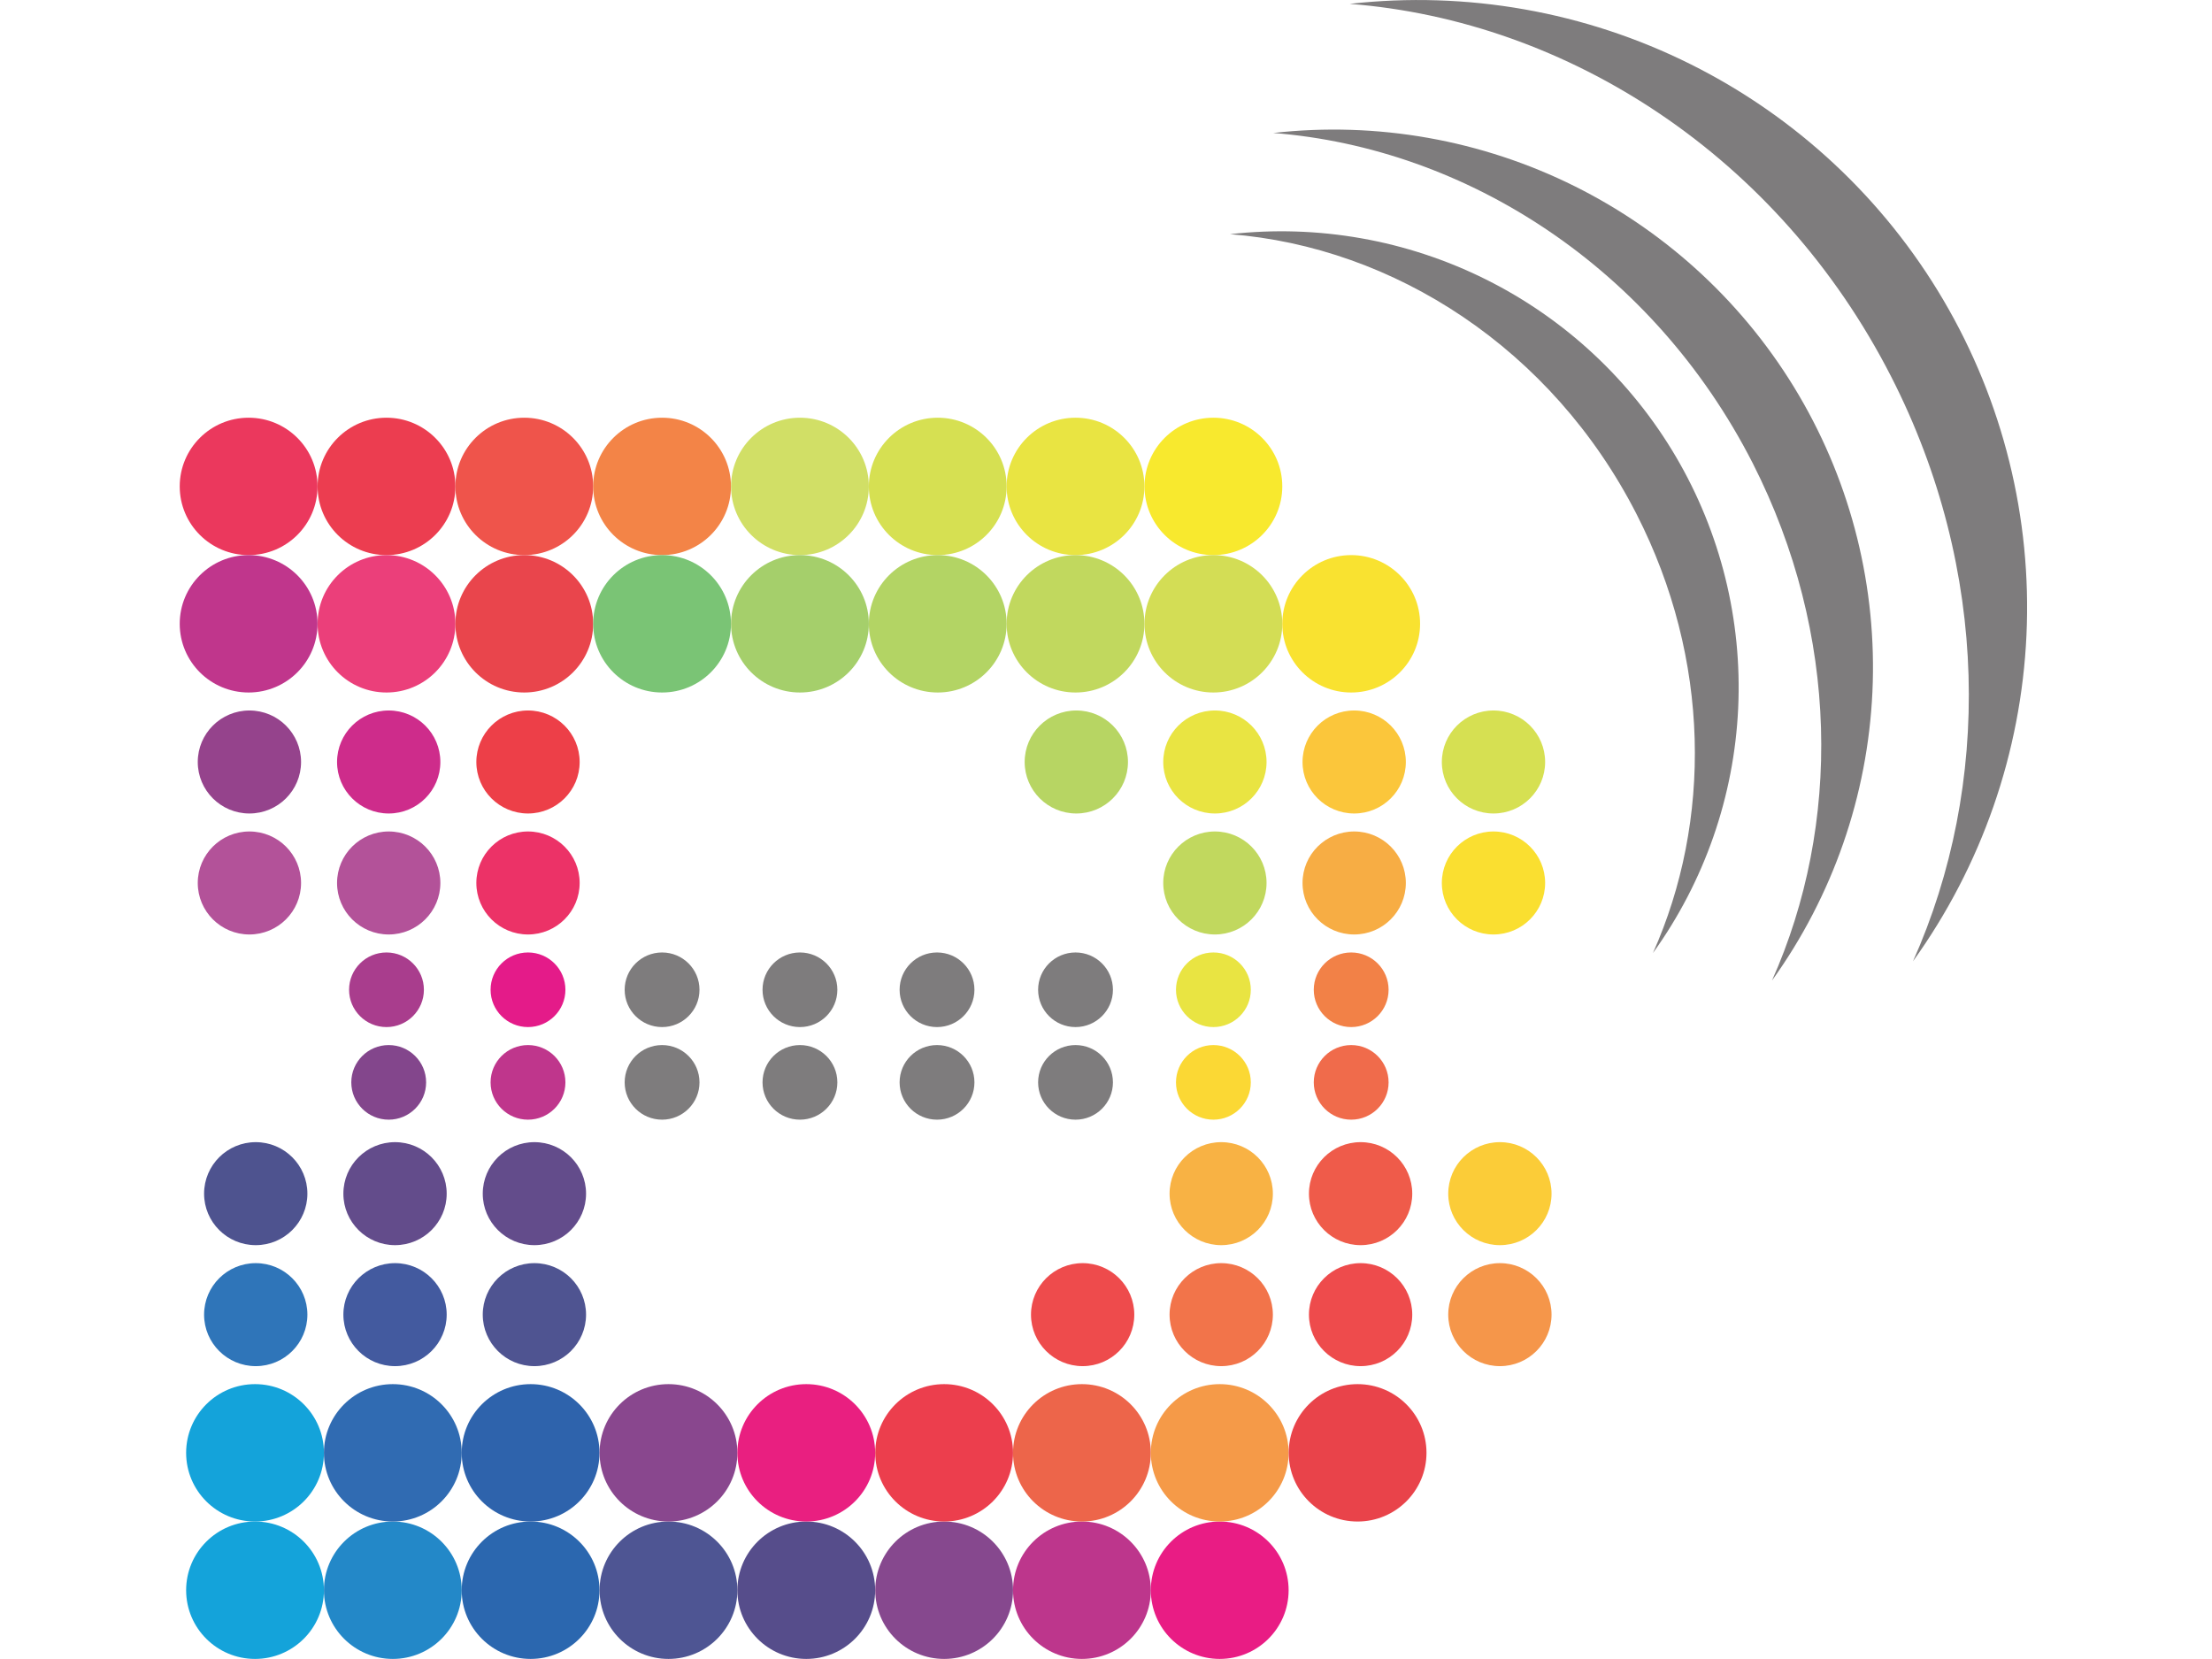 <svg width="320" height="240" viewBox="0 0 320 240" fill="none" xmlns="http://www.w3.org/2000/svg">
<g clip-path="url(#clip0_1_162)">
<path d="M35.967 80.304C41.471 80.304 45.934 75.855 45.934 70.366C45.934 64.877 41.471 60.428 35.967 60.428C30.462 60.428 26 64.877 26 70.366C26 75.855 30.462 80.304 35.967 80.304Z" fill="#EB385D"/>
<path d="M55.912 80.304C61.416 80.304 65.879 75.855 65.879 70.366C65.879 64.877 61.416 60.428 55.912 60.428C50.407 60.428 45.945 64.877 45.945 70.366C45.945 75.855 50.407 80.304 55.912 80.304Z" fill="#EC3D50"/>
<path d="M75.845 80.304C81.35 80.304 85.812 75.855 85.812 70.366C85.812 64.877 81.35 60.428 75.845 60.428C70.341 60.428 65.879 64.877 65.879 70.366C65.879 75.855 70.341 80.304 75.845 80.304Z" fill="#EF544B"/>
<path d="M95.779 80.304C101.284 80.304 105.746 75.855 105.746 70.366C105.746 64.877 101.284 60.428 95.779 60.428C90.275 60.428 85.812 64.877 85.812 70.366C85.812 75.855 90.275 80.304 95.779 80.304Z" fill="#F38447"/>
<path d="M115.724 80.304C121.229 80.304 125.691 75.855 125.691 70.366C125.691 64.877 121.229 60.428 115.724 60.428C110.22 60.428 105.757 64.877 105.757 70.366C105.757 75.855 110.22 80.304 115.724 80.304Z" fill="#D1DF66"/>
<path d="M135.658 80.304C141.162 80.304 145.624 75.855 145.624 70.366C145.624 64.877 141.162 60.428 135.658 60.428C130.153 60.428 125.691 64.877 125.691 70.366C125.691 75.855 130.153 80.304 135.658 80.304Z" fill="#D6E052"/>
<path d="M155.591 80.304C161.096 80.304 165.558 75.855 165.558 70.366C165.558 64.877 161.096 60.428 155.591 60.428C150.087 60.428 145.624 64.877 145.624 70.366C145.624 75.855 150.087 80.304 155.591 80.304Z" fill="#E9E442"/>
<path d="M175.536 80.304C181.041 80.304 185.503 75.855 185.503 70.366C185.503 64.877 181.041 60.428 175.536 60.428C170.032 60.428 165.57 64.877 165.57 70.366C165.57 75.855 170.032 80.304 175.536 80.304Z" fill="#F8E92E"/>
<path d="M35.967 100.181C41.471 100.181 45.934 95.731 45.934 90.243C45.934 84.754 41.471 80.304 35.967 80.304C30.462 80.304 26 84.754 26 90.243C26 95.731 30.462 100.181 35.967 100.181Z" fill="#C0368C"/>
<path d="M55.912 100.181C61.416 100.181 65.879 95.731 65.879 90.243C65.879 84.754 61.416 80.304 55.912 80.304C50.407 80.304 45.945 84.754 45.945 90.243C45.945 95.731 50.407 100.181 55.912 100.181Z" fill="#EB3F7A"/>
<path d="M75.845 100.181C81.35 100.181 85.812 95.731 85.812 90.243C85.812 84.754 81.35 80.304 75.845 80.304C70.341 80.304 65.879 84.754 65.879 90.243C65.879 95.731 70.341 100.181 75.845 100.181Z" fill="#E9454C"/>
<path d="M95.779 100.181C101.284 100.181 105.746 95.731 105.746 90.243C105.746 84.754 101.284 80.304 95.779 80.304C90.275 80.304 85.812 84.754 85.812 90.243C85.812 95.731 90.275 100.181 95.779 100.181Z" fill="#7AC475"/>
<path d="M115.724 100.181C121.229 100.181 125.691 95.731 125.691 90.243C125.691 84.754 121.229 80.304 115.724 80.304C110.22 80.304 105.757 84.754 105.757 90.243C105.757 95.731 110.22 100.181 115.724 100.181Z" fill="#A5CF6B"/>
<path d="M135.658 100.181C141.162 100.181 145.624 95.731 145.624 90.243C145.624 84.754 141.162 80.304 135.658 80.304C130.153 80.304 125.691 84.754 125.691 90.243C125.691 95.731 130.153 100.181 135.658 100.181Z" fill="#B3D464"/>
<path d="M155.591 100.181C161.096 100.181 165.558 95.731 165.558 90.243C165.558 84.754 161.096 80.304 155.591 80.304C150.087 80.304 145.624 84.754 145.624 90.243C145.624 95.731 150.087 100.181 155.591 100.181Z" fill="#C1D85E"/>
<path d="M175.536 100.181C181.041 100.181 185.503 95.731 185.503 90.243C185.503 84.754 181.041 80.304 175.536 80.304C170.032 80.304 165.57 84.754 165.57 90.243C165.57 95.731 170.032 100.181 175.536 100.181Z" fill="#D3DD55"/>
<path d="M195.47 100.181C200.974 100.181 205.437 95.731 205.437 90.243C205.437 84.754 200.974 80.304 195.47 80.304C189.965 80.304 185.503 84.754 185.503 90.243C185.503 95.731 189.965 100.181 195.47 100.181Z" fill="#F9E230"/>
<path d="M36.081 117.684C40.208 117.684 43.553 114.348 43.553 110.233C43.553 106.118 40.208 102.782 36.081 102.782C31.954 102.782 28.609 106.118 28.609 110.233C28.609 114.348 31.954 117.684 36.081 117.684Z" fill="#95438C"/>
<path d="M56.232 117.684C60.359 117.684 63.705 114.348 63.705 110.233C63.705 106.118 60.359 102.782 56.232 102.782C52.105 102.782 48.76 106.118 48.76 110.233C48.76 114.348 52.105 117.684 56.232 117.684Z" fill="#CE2C8B"/>
<path d="M76.383 117.684C80.51 117.684 83.856 114.348 83.856 110.233C83.856 106.118 80.51 102.782 76.383 102.782C72.256 102.782 68.911 106.118 68.911 110.233C68.911 114.348 72.256 117.684 76.383 117.684Z" fill="#ED3F48"/>
<path d="M36.081 135.187C40.208 135.187 43.553 131.851 43.553 127.736C43.553 123.621 40.208 120.285 36.081 120.285C31.954 120.285 28.609 123.621 28.609 127.736C28.609 131.851 31.954 135.187 36.081 135.187Z" fill="#B35299"/>
<path d="M56.232 135.187C60.359 135.187 63.705 131.851 63.705 127.736C63.705 123.621 60.359 120.285 56.232 120.285C52.105 120.285 48.76 123.621 48.76 127.736C48.76 131.851 52.105 135.187 56.232 135.187Z" fill="#B35299"/>
<path d="M76.383 135.187C80.51 135.187 83.856 131.851 83.856 127.736C83.856 123.621 80.51 120.285 76.383 120.285C72.256 120.285 68.911 123.621 68.911 127.736C68.911 131.851 72.256 135.187 76.383 135.187Z" fill="#EC3267"/>
<path d="M175.754 117.684C179.881 117.684 183.226 114.348 183.226 110.233C183.226 106.118 179.881 102.782 175.754 102.782C171.627 102.782 168.281 106.118 168.281 110.233C168.281 114.348 171.627 117.684 175.754 117.684Z" fill="#E9E442"/>
<path d="M195.905 117.684C200.032 117.684 203.377 114.348 203.377 110.233C203.377 106.118 200.032 102.782 195.905 102.782C191.778 102.782 188.432 106.118 188.432 110.233C188.432 114.348 191.778 117.684 195.905 117.684Z" fill="#FBC63B"/>
<path d="M216.056 117.684C220.183 117.684 223.528 114.348 223.528 110.233C223.528 106.118 220.183 102.782 216.056 102.782C211.929 102.782 208.584 106.118 208.584 110.233C208.584 114.348 211.929 117.684 216.056 117.684Z" fill="#D6E052"/>
<path d="M175.754 135.187C179.881 135.187 183.226 131.851 183.226 127.736C183.226 123.621 179.881 120.285 175.754 120.285C171.627 120.285 168.281 123.621 168.281 127.736C168.281 131.851 171.627 135.187 175.754 135.187Z" fill="#C1D85E"/>
<path d="M195.905 135.187C200.032 135.187 203.377 131.851 203.377 127.736C203.377 123.621 200.032 120.285 195.905 120.285C191.778 120.285 188.432 123.621 188.432 127.736C188.432 131.851 191.778 135.187 195.905 135.187Z" fill="#F7AD44"/>
<path d="M216.056 135.187C220.183 135.187 223.528 131.851 223.528 127.736C223.528 123.621 220.183 120.285 216.056 120.285C211.929 120.285 208.584 123.621 208.584 127.736C208.584 131.851 211.929 135.187 216.056 135.187Z" fill="#FADF30"/>
<path d="M155.706 117.684C159.833 117.684 163.178 114.348 163.178 110.233C163.178 106.118 159.833 102.782 155.706 102.782C151.579 102.782 148.233 106.118 148.233 110.233C148.233 114.348 151.579 117.684 155.706 117.684Z" fill="#B7D563"/>
<path d="M195.47 148.582C198.459 148.582 200.882 146.166 200.882 143.185C200.882 140.205 198.459 137.788 195.47 137.788C192.481 137.788 190.057 140.205 190.057 143.185C190.057 146.166 192.481 148.582 195.47 148.582Z" fill="#F28147"/>
<path d="M195.47 161.978C198.459 161.978 200.882 159.561 200.882 156.581C200.882 153.6 198.459 151.184 195.47 151.184C192.481 151.184 190.057 153.6 190.057 156.581C190.057 159.561 192.481 161.978 195.47 161.978Z" fill="#F06B4B"/>
<path d="M175.536 148.582C178.526 148.582 180.949 146.166 180.949 143.185C180.949 140.205 178.526 137.788 175.536 137.788C172.547 137.788 170.124 140.205 170.124 143.185C170.124 146.166 172.547 148.582 175.536 148.582Z" fill="#E9E442"/>
<path d="M175.536 161.978C178.526 161.978 180.949 159.561 180.949 156.581C180.949 153.6 178.526 151.184 175.536 151.184C172.547 151.184 170.124 153.6 170.124 156.581C170.124 159.561 172.547 161.978 175.536 161.978Z" fill="#FBD834"/>
<path d="M155.591 148.582C158.581 148.582 161.004 146.166 161.004 143.185C161.004 140.205 158.581 137.788 155.591 137.788C152.602 137.788 150.179 140.205 150.179 143.185C150.179 146.166 152.602 148.582 155.591 148.582Z" fill="#7E7C7D"/>
<path d="M155.591 161.978C158.581 161.978 161.004 159.561 161.004 156.581C161.004 153.6 158.581 151.184 155.591 151.184C152.602 151.184 150.179 153.6 150.179 156.581C150.179 159.561 152.602 161.978 155.591 161.978Z" fill="#7E7C7D"/>
<path d="M135.555 148.582C138.544 148.582 140.967 146.166 140.967 143.185C140.967 140.205 138.544 137.788 135.555 137.788C132.565 137.788 130.142 140.205 130.142 143.185C130.142 146.166 132.565 148.582 135.555 148.582Z" fill="#7E7C7D"/>
<path d="M135.555 161.978C138.544 161.978 140.967 159.561 140.967 156.581C140.967 153.6 138.544 151.184 135.555 151.184C132.565 151.184 130.142 153.6 130.142 156.581C130.142 159.561 132.565 161.978 135.555 161.978Z" fill="#7E7C7D"/>
<path d="M115.724 148.582C118.713 148.582 121.137 146.166 121.137 143.185C121.137 140.205 118.713 137.788 115.724 137.788C112.735 137.788 110.312 140.205 110.312 143.185C110.312 146.166 112.735 148.582 115.724 148.582Z" fill="#7E7C7D"/>
<path d="M115.724 161.978C118.713 161.978 121.137 159.561 121.137 156.581C121.137 153.6 118.713 151.184 115.724 151.184C112.735 151.184 110.312 153.6 110.312 156.581C110.312 159.561 112.735 161.978 115.724 161.978Z" fill="#7E7C7D"/>
<path d="M95.779 148.582C98.768 148.582 101.192 146.166 101.192 143.185C101.192 140.205 98.768 137.788 95.779 137.788C92.79 137.788 90.367 140.205 90.367 143.185C90.367 146.166 92.79 148.582 95.779 148.582Z" fill="#7E7C7D"/>
<path d="M95.779 161.978C98.768 161.978 101.192 159.561 101.192 156.581C101.192 153.6 98.768 151.184 95.779 151.184C92.79 151.184 90.367 153.6 90.367 156.581C90.367 159.561 92.79 161.978 95.779 161.978Z" fill="#7E7C7D"/>
<path d="M76.383 148.582C79.373 148.582 81.796 146.166 81.796 143.185C81.796 140.205 79.373 137.788 76.383 137.788C73.394 137.788 70.971 140.205 70.971 143.185C70.971 146.166 73.394 148.582 76.383 148.582Z" fill="#E41B89"/>
<path d="M76.383 161.978C79.373 161.978 81.796 159.561 81.796 156.581C81.796 153.6 79.373 151.184 76.383 151.184C73.394 151.184 70.971 153.6 70.971 156.581C70.971 159.561 73.394 161.978 76.383 161.978Z" fill="#BF368C"/>
<path d="M55.912 148.582C58.901 148.582 61.324 146.166 61.324 143.185C61.324 140.205 58.901 137.788 55.912 137.788C52.923 137.788 50.499 140.205 50.499 143.185C50.499 146.166 52.923 148.582 55.912 148.582Z" fill="#A93D8D"/>
<path d="M56.232 161.978C59.221 161.978 61.645 159.561 61.645 156.581C61.645 153.6 59.221 151.184 56.232 151.184C53.243 151.184 50.82 153.6 50.82 156.581C50.82 159.561 53.243 161.978 56.232 161.978Z" fill="#83468C"/>
<path d="M36.894 239.989C42.398 239.989 46.861 235.539 46.861 230.05C46.861 224.562 42.398 220.112 36.894 220.112C31.389 220.112 26.927 224.562 26.927 230.05C26.927 235.539 31.389 239.989 36.894 239.989Z" fill="#14A3DA"/>
<path d="M56.827 239.989C62.332 239.989 66.794 235.539 66.794 230.05C66.794 224.562 62.332 220.112 56.827 220.112C51.323 220.112 46.861 224.562 46.861 230.05C46.861 235.539 51.323 239.989 56.827 239.989Z" fill="#2388C8"/>
<path d="M76.761 239.989C82.265 239.989 86.728 235.539 86.728 230.05C86.728 224.562 82.265 220.112 76.761 220.112C71.256 220.112 66.794 224.562 66.794 230.05C66.794 235.539 71.256 239.989 76.761 239.989Z" fill="#2B67AF"/>
<path d="M96.706 239.989C102.21 239.989 106.673 235.539 106.673 230.05C106.673 224.562 102.21 220.112 96.706 220.112C91.201 220.112 86.739 224.562 86.739 230.05C86.739 235.539 91.201 239.989 96.706 239.989Z" fill="#4E5593"/>
<path d="M116.64 239.989C122.144 239.989 126.606 235.539 126.606 230.05C126.606 224.562 122.144 220.112 116.64 220.112C111.135 220.112 106.673 224.562 106.673 230.05C106.673 235.539 111.135 239.989 116.64 239.989Z" fill="#564D8B"/>
<path d="M136.585 239.989C142.089 239.989 146.551 235.539 146.551 230.05C146.551 224.562 142.089 220.112 136.585 220.112C131.08 220.112 126.618 224.562 126.618 230.05C126.618 235.539 131.08 239.989 136.585 239.989Z" fill="#86488E"/>
<path d="M156.518 239.989C162.023 239.989 166.485 235.539 166.485 230.05C166.485 224.562 162.023 220.112 156.518 220.112C151.014 220.112 146.551 224.562 146.551 230.05C146.551 235.539 151.014 239.989 156.518 239.989Z" fill="#BD368C"/>
<path d="M176.452 239.989C181.956 239.989 186.419 235.539 186.419 230.05C186.419 224.562 181.956 220.112 176.452 220.112C170.947 220.112 166.485 224.562 166.485 230.05C166.485 235.539 170.947 239.989 176.452 239.989Z" fill="#E91C84"/>
<path d="M36.894 220.112C42.398 220.112 46.861 215.663 46.861 210.174C46.861 204.685 42.398 200.236 36.894 200.236C31.389 200.236 26.927 204.685 26.927 210.174C26.927 215.663 31.389 220.112 36.894 220.112Z" fill="#14A3DA"/>
<path d="M56.827 220.112C62.332 220.112 66.794 215.663 66.794 210.174C66.794 204.685 62.332 200.236 56.827 200.236C51.323 200.236 46.861 204.685 46.861 210.174C46.861 215.663 51.323 220.112 56.827 220.112Z" fill="#306BB2"/>
<path d="M76.761 220.112C82.265 220.112 86.728 215.663 86.728 210.174C86.728 204.685 82.265 200.236 76.761 200.236C71.256 200.236 66.794 204.685 66.794 210.174C66.794 215.663 71.256 220.112 76.761 220.112Z" fill="#2E63AC"/>
<path d="M96.706 220.112C102.21 220.112 106.673 215.663 106.673 210.174C106.673 204.685 102.21 200.236 96.706 200.236C91.201 200.236 86.739 204.685 86.739 210.174C86.739 215.663 91.201 220.112 96.706 220.112Z" fill="#89478E"/>
<path d="M116.64 220.112C122.144 220.112 126.606 215.663 126.606 210.174C126.606 204.685 122.144 200.236 116.64 200.236C111.135 200.236 106.673 204.685 106.673 210.174C106.673 215.663 111.135 220.112 116.64 220.112Z" fill="#E91F80"/>
<path d="M136.585 220.112C142.089 220.112 146.551 215.663 146.551 210.174C146.551 204.685 142.089 200.236 136.585 200.236C131.08 200.236 126.618 204.685 126.618 210.174C126.618 215.663 131.08 220.112 136.585 220.112Z" fill="#EC3E4D"/>
<path d="M156.518 220.112C162.023 220.112 166.485 215.663 166.485 210.174C166.485 204.685 162.023 200.236 156.518 200.236C151.014 200.236 146.551 204.685 146.551 210.174C146.551 215.663 151.014 220.112 156.518 220.112Z" fill="#ED654A"/>
<path d="M176.452 220.112C181.956 220.112 186.419 215.663 186.419 210.174C186.419 204.685 181.956 200.236 176.452 200.236C170.947 200.236 166.485 204.685 166.485 210.174C166.485 215.663 170.947 220.112 176.452 220.112Z" fill="#F59A48"/>
<path d="M196.397 220.112C201.901 220.112 206.364 215.663 206.364 210.174C206.364 204.685 201.901 200.236 196.397 200.236C190.892 200.236 186.43 204.685 186.43 210.174C186.43 215.663 190.892 220.112 196.397 220.112Z" fill="#E9434A"/>
<path d="M36.997 197.634C41.123 197.634 44.469 194.298 44.469 190.184C44.469 186.069 41.123 182.733 36.997 182.733C32.87 182.733 29.524 186.069 29.524 190.184C29.524 194.298 32.87 197.634 36.997 197.634Z" fill="#2F75B9"/>
<path d="M57.148 197.634C61.275 197.634 64.62 194.298 64.62 190.184C64.62 186.069 61.275 182.733 57.148 182.733C53.021 182.733 49.675 186.069 49.675 190.184C49.675 194.298 53.021 197.634 57.148 197.634Z" fill="#435A9F"/>
<path d="M77.31 197.634C81.437 197.634 84.782 194.298 84.782 190.184C84.782 186.069 81.437 182.733 77.31 182.733C73.183 182.733 69.838 186.069 69.838 190.184C69.838 194.298 73.183 197.634 77.31 197.634Z" fill="#4F5491"/>
<path d="M36.997 180.131C41.123 180.131 44.469 176.795 44.469 172.68C44.469 168.565 41.123 165.23 36.997 165.23C32.87 165.23 29.524 168.565 29.524 172.68C29.524 176.795 32.87 180.131 36.997 180.131Z" fill="#4E538F"/>
<path d="M57.148 180.131C61.275 180.131 64.62 176.795 64.62 172.68C64.62 168.565 61.275 165.23 57.148 165.23C53.021 165.23 49.675 168.565 49.675 172.68C49.675 176.795 53.021 180.131 57.148 180.131Z" fill="#634C8B"/>
<path d="M77.31 180.131C81.437 180.131 84.782 176.795 84.782 172.68C84.782 168.565 81.437 165.23 77.31 165.23C73.183 165.23 69.838 168.565 69.838 172.68C69.838 176.795 73.183 180.131 77.31 180.131Z" fill="#634C8B"/>
<path d="M176.669 197.634C180.796 197.634 184.141 194.298 184.141 190.184C184.141 186.069 180.796 182.733 176.669 182.733C172.542 182.733 169.197 186.069 169.197 190.184C169.197 194.298 172.542 197.634 176.669 197.634Z" fill="#F2744A"/>
<path d="M196.832 197.634C200.958 197.634 204.304 194.298 204.304 190.184C204.304 186.069 200.958 182.733 196.832 182.733C192.705 182.733 189.359 186.069 189.359 190.184C189.359 194.298 192.705 197.634 196.832 197.634Z" fill="#EE4B4C"/>
<path d="M216.983 197.634C221.109 197.634 224.455 194.298 224.455 190.184C224.455 186.069 221.109 182.733 216.983 182.733C212.856 182.733 209.51 186.069 209.51 190.184C209.51 194.298 212.856 197.634 216.983 197.634Z" fill="#F5964A"/>
<path d="M176.669 180.131C180.796 180.131 184.141 176.795 184.141 172.68C184.141 168.565 180.796 165.23 176.669 165.23C172.542 165.23 169.197 168.565 169.197 172.68C169.197 176.795 172.542 180.131 176.669 180.131Z" fill="#F8B244"/>
<path d="M196.832 180.131C200.958 180.131 204.304 176.795 204.304 172.68C204.304 168.565 200.958 165.23 196.832 165.23C192.705 165.23 189.359 168.565 189.359 172.68C189.359 176.795 192.705 180.131 196.832 180.131Z" fill="#EF5B4A"/>
<path d="M216.983 180.131C221.109 180.131 224.455 176.795 224.455 172.68C224.455 168.565 221.109 165.23 216.983 165.23C212.856 165.23 209.51 168.565 209.51 172.68C209.51 176.795 212.856 180.131 216.983 180.131Z" fill="#FBCC38"/>
<path d="M156.621 197.634C160.748 197.634 164.093 194.298 164.093 190.184C164.093 186.069 160.748 182.733 156.621 182.733C152.494 182.733 149.149 186.069 149.149 190.184C149.149 194.298 152.494 197.634 156.621 197.634Z" fill="#EE4B4C"/>
<path d="M184.199 19.237C212.154 21.428 239.125 38.749 253.554 67C266.142 91.76 266.382 119.361 256.346 141.85C265.139 129.622 270.185 115.113 270.875 100.083C271.564 85.052 267.866 70.144 260.23 57.167C252.594 44.189 241.347 33.699 227.852 26.966C214.357 20.234 199.193 17.549 184.199 19.237Z" fill="#7E7C7D"/>
<path d="M177.939 33.877C201.649 35.736 224.524 50.433 236.756 74.382C247.49 95.388 247.638 118.791 239.125 137.868C246.585 127.498 250.868 115.193 251.455 102.444C252.041 89.695 248.906 77.05 242.43 66.042C235.953 55.035 226.413 46.137 214.966 40.428C203.519 34.718 190.657 32.443 177.939 33.877Z" fill="#7E7C7D"/>
<path d="M195.253 0.559C226.835 3.024 257.296 22.592 273.591 54.495C287.883 82.472 288.089 113.645 276.749 139.055C286.681 125.242 292.382 108.854 293.16 91.876C293.939 74.897 289.762 58.059 281.136 43.4C272.51 28.741 259.806 16.891 244.562 9.287C229.318 1.683 212.19 -1.348 195.253 0.559Z" fill="#7E7C7D"/>
</g>
<defs>
<clipPath id="clip0_1_162">
<rect width="267.273" height="240" fill="white" transform="translate(26)"/>
</clipPath>
</defs>
</svg>
